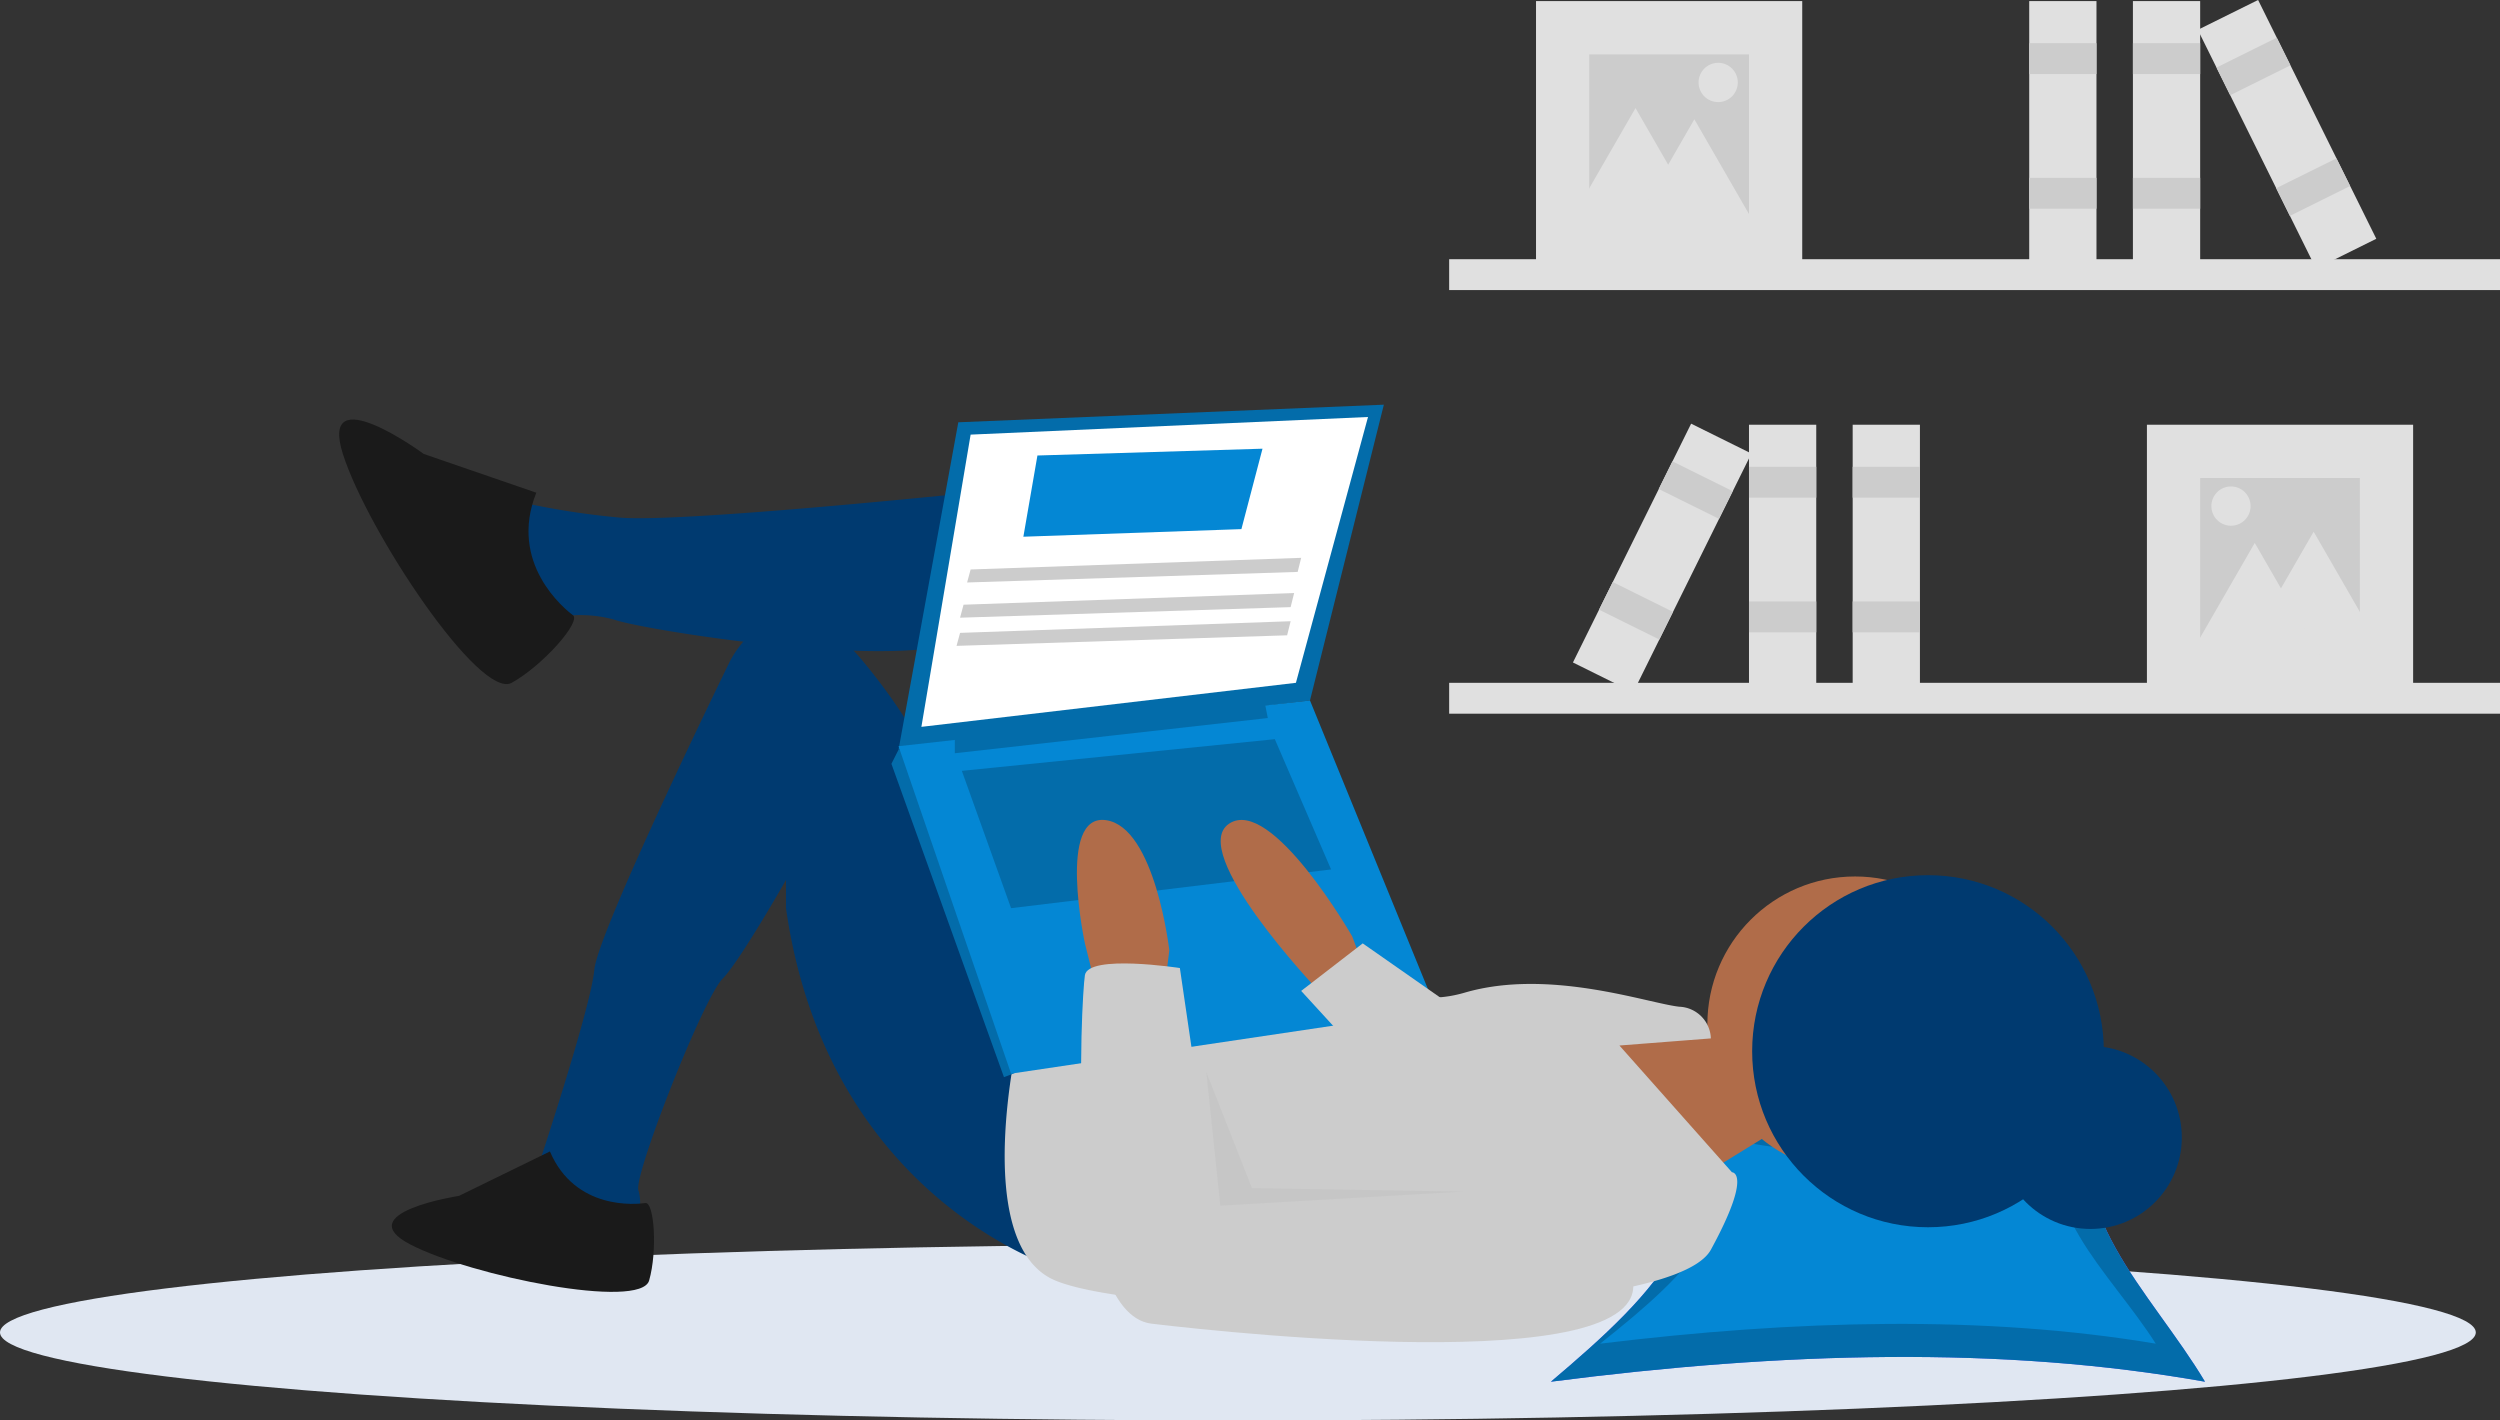 <svg xmlns="http://www.w3.org/2000/svg" width="176" height="100" viewBox="0 0 176 100">
  <rect x="0" y="0" width="176" height="100" fill="#333333" stroke="none"/>
  <g id="Group_8803" data-name="Group 8803" transform="translate(0 -22.976)">
    <rect id="Rectangle_3789" data-name="Rectangle 3789" width="73.979" height="2.173" transform="translate(102.021 41.224)" fill="#e0e0e0"/>
    <rect id="Rectangle_3790" data-name="Rectangle 3790" width="18.741" height="18.763" transform="translate(108.136 23.053)" fill="#e0e0e0"/>
    <rect id="Rectangle_3791" data-name="Rectangle 3791" width="11.245" height="11.258" transform="translate(111.885 26.806)" fill="#ccc"/>
    <rect id="Rectangle_3792" data-name="Rectangle 3792" width="4.735" height="18.763" transform="translate(150.157 23.053)" fill="#e0e0e0"/>
    <rect id="Rectangle_3793" data-name="Rectangle 3793" width="4.735" height="2.173" transform="translate(150.157 26.016)" fill="#ccc"/>
    <rect id="Rectangle_3794" data-name="Rectangle 3794" width="4.735" height="2.173" transform="translate(150.157 35.496)" fill="#ccc"/>
    <rect id="Rectangle_3795" data-name="Rectangle 3795" width="4.735" height="18.763" transform="translate(142.857 23.053)" fill="#e0e0e0"/>
    <rect id="Rectangle_3796" data-name="Rectangle 3796" width="4.735" height="2.173" transform="translate(142.857 26.016)" fill="#ccc"/>
    <rect id="Rectangle_3797" data-name="Rectangle 3797" width="4.735" height="2.173" transform="translate(142.857 35.496)" fill="#ccc"/>
    <path id="Path_44726" data-name="Path 44726" d="M.008,0,4.744,0,4.735,18.759,0,18.761Z" transform="matrix(0.896, -0.444, 0.444, 0.896, 154.72, 25.08)" fill="#e0e0e0"/>
    <path id="Path_44727" data-name="Path 44727" d="M0,0,4.737,0V2.172L0,2.174Z" transform="matrix(0.896, -0.444, 0.444, 0.896, 156.039, 27.732)" fill="#ccc"/>
    <path id="Path_44728" data-name="Path 44728" d="M0,0,4.737,0V2.172L0,2.174Z" transform="matrix(0.896, -0.444, 0.444, 0.896, 160.24, 36.228)" fill="#ccc"/>
    <path id="Path_44696" data-name="Path 44696" d="M507.727,170.382l2.384,4.134,2.384,4.135h-9.537l2.384-4.135Z" transform="translate(-392.587 -139.798)" fill="#e0e0e0"/>
    <path id="Path_44697" data-name="Path 44697" d="M526.606,173.978l2.384,4.135,2.385,4.135h-9.537l2.384-4.135Z" transform="translate(-407.323 -142.604)" fill="#e0e0e0"/>
    <ellipse id="Ellipse_62" data-name="Ellipse 62" cx="1.381" cy="1.383" rx="1.381" ry="1.383" transform="translate(119.579 27.398)" fill="#e0e0e0"/>
    <rect id="Rectangle_3813" data-name="Rectangle 3813" width="73.979" height="2.173" transform="translate(176 73.22) rotate(180)" fill="#e0e0e0"/>
    <rect id="Rectangle_3814" data-name="Rectangle 3814" width="18.741" height="18.763" transform="translate(169.884 71.64) rotate(180)" fill="#e0e0e0"/>
    <rect id="Rectangle_3815" data-name="Rectangle 3815" width="11.245" height="11.258" transform="translate(166.136 67.887) rotate(180)" fill="#ccc"/>
    <rect id="Rectangle_3816" data-name="Rectangle 3816" width="4.735" height="18.763" transform="translate(127.864 71.64) rotate(180)" fill="#e0e0e0"/>
    <rect id="Rectangle_3817" data-name="Rectangle 3817" width="4.735" height="2.173" transform="translate(127.864 58.012) rotate(180)" fill="#ccc"/>
    <rect id="Rectangle_3818" data-name="Rectangle 3818" width="4.735" height="2.173" transform="translate(127.864 67.492) rotate(180)" fill="#ccc"/>
    <rect id="Rectangle_3819" data-name="Rectangle 3819" width="4.735" height="18.763" transform="translate(135.163 71.64) rotate(180)" fill="#e0e0e0"/>
    <rect id="Rectangle_3820" data-name="Rectangle 3820" width="4.735" height="2.173" transform="translate(135.163 58.012) rotate(180)" fill="#ccc"/>
    <rect id="Rectangle_3821" data-name="Rectangle 3821" width="4.735" height="2.173" transform="translate(135.163 67.492) rotate(180)" fill="#ccc"/>
    <path id="Path_44732" data-name="Path 44732" d="M0,0,4.736,0l.009,18.759-4.736,0Z" transform="matrix(-0.896, -0.444, 0.444, -0.896, 114.978, 71.717)" fill="#e0e0e0"/>
    <path id="Path_44733" data-name="Path 44733" d="M0,0,4.736,0V2.174L0,2.172Z" transform="matrix(-0.896, -0.444, 0.444, -0.896, 121.017, 59.504)" fill="#ccc"/>
    <path id="Path_44734" data-name="Path 44734" d="M0,0,4.736,0V2.174L0,2.172Z" transform="matrix(-0.896, -0.444, 0.444, -0.896, 116.816, 68)" fill="#ccc"/>
    <path id="Path_44700" data-name="Path 44700" d="M725.282,306.129l-2.384,4.135-2.384,4.135h9.537l-2.385-4.135Z" transform="translate(-562.401 -245.721)" fill="#e0e0e0"/>
    <path id="Path_44701" data-name="Path 44701" d="M706.4,309.725l-2.384,4.135-2.384,4.135h9.537l-2.384-4.135Z" transform="translate(-547.665 -248.527)" fill="#e0e0e0"/>
    <ellipse id="Ellipse_64" data-name="Ellipse 64" cx="1.381" cy="1.383" rx="1.381" ry="1.383" transform="translate(155.68 57.222)" fill="#e0e0e0"/>
    <ellipse id="Ellipse_65" data-name="Ellipse 65" cx="87.148" cy="6.197" rx="87.148" ry="6.197" transform="translate(0 110.582)" fill="#e0e7f2"/>
    <path id="Path_44702" data-name="Path 44702" d="M742.576,666.142c-14.21-2.532-29.749-2.111-46.05,0,7.429-6.279,13.841-12.559,6.412-18.838,14.492,2.993,16.522,2.69,32.643,0C731.842,653.583,738.836,659.863,742.576,666.142Z" transform="translate(-587.344 -545.893)" fill="#6c63ff"/>
    <path id="Path_44703" data-name="Path 44703" d="M742.576,666.142c-14.21-2.532-29.749-2.111-46.05,0,7.429-6.279,13.841-12.559,6.412-18.838,14.492,2.993,16.522,2.69,32.643,0C731.842,653.583,738.836,659.863,742.576,666.142Z" transform="translate(-587.344 -545.893)" fill="#036caa"/>
    <path id="Path_44704" data-name="Path 44704" d="M751.438,667.449c-12.071-2.021-25.271-1.685-39.117,0,6.311-5.012,11.758-10.025,5.447-15.037,12.31,2.389,14.034,2.147,27.729,0C742.32,657.424,748.262,662.436,751.438,667.449Z" transform="translate(-599.673 -549.879)" fill="#0487d4"/>
    <ellipse id="Ellipse_66" data-name="Ellipse 66" cx="6.432" cy="6.439" rx="6.432" ry="6.439" transform="translate(140.736 96.616)" fill="#003a70"/>
    <path id="Path_44705" data-name="Path 44705" d="M512.053,466.249l4.456.744,2.228,6.444L512.3,477.4l-7.428-11.154h7.18Z" transform="translate(-394.082 -370.663)" fill="#b06c49"/>
    <ellipse id="Ellipse_67" data-name="Ellipse 67" cx="10.398" cy="10.41" rx="10.398" ry="10.41" transform="translate(120.199 84.68)" fill="#b06c49"/>
    <path id="Path_44706" data-name="Path 44706" d="M397.037,445.919s-25.253,2.727-29.709,2.231a55.115,55.115,0,0,1-6.437-.991s-2.971,3.966-1.485,5.7a10.718,10.718,0,0,0,2.971,2.479,9.1,9.1,0,0,1,4.7,0c1.981.744,22.035,3.966,25.5.991S397.037,445.919,397.037,445.919Z" transform="translate(-323.877 -388.752)" fill="#003a70"/>
    <path id="Path_44707" data-name="Path 44707" d="M408.175,533.863s-16.588-4.709-19.559-25.53V506.35s-3.282,5.764-4.457,6.94c-1.362,1.363-6.19,13.633-5.942,14.872a2.974,2.974,0,0,1,0,1.735l-7.18-.744v-2.231s3.837-11.526,4.085-14.252,9.532-21.688,9.532-21.688,3.466-7.188,9.408,0,6.437,12.146,6.437,12.146L408.175,518Z" transform="translate(-333.282 -421.422)" fill="#003a70"/>
    <path id="Path_44708" data-name="Path 44708" d="M321.671,429.883l-7.923-2.727s-7.427-5.453-5.694,0,9.656,17.351,11.884,16.111,4.908-4.316,4.311-4.76S319.69,434.841,321.671,429.883Z" transform="translate(-283.915 -372.221)" fill="#1a1a1a"/>
    <path id="Path_44709" data-name="Path 44709" d="M335.833,659.259l-6.4,3.127s-7.734,1.191-3.421,3.425,16.212,4.616,16.807,2.531.359-5.544-.267-5.452S337.617,663.428,335.833,659.259Z" transform="translate(-297.119 -555.221)" fill="#1a1a1a"/>
    <path id="Path_44710" data-name="Path 44710" d="M522.244,599.279s-3.219,13.88,2.228,16.855,43.574,3.47,46.545-1.983S572.5,608.7,572.5,608.7l-7.922-8.923,6.437-.5a2.313,2.313,0,0,0-2.228-2.231c-2.228-.248-9.16-2.727-15.1-.991s-9.408-3.47-9.408-3.47Z" transform="translate(-450.57 -503.197)" fill="#ccc"/>
    <path id="Path_44711" data-name="Path 44711" d="M292.466,266.667l-4.209,23.052,28.967-3.47,5.2-20.821Z" transform="translate(-225.001 -213.962)" fill="#036caa"/>
    <path id="Path_44712" data-name="Path 44712" d="M299.057,270.616l-3.466,20.573,26.367-3.1,5.075-18.714Z" transform="translate(-230.725 -217.043)" fill="#fff"/>
    <path id="Path_44713" data-name="Path 44713" d="M287.486,376.241l-.99-.248-.5.991,7.923,22.06.745-.285.245-1.45Z" transform="translate(-223.24 -300.236)" fill="#036caa"/>
    <path id="Path_44714" data-name="Path 44714" d="M288.257,363.42l7.923,23.052,29.957-4.462L317.224,360.2Z" transform="translate(-225.001 -287.911)" fill="#0487d4"/>
    <path id="Path_44715" data-name="Path 44715" d="M306.309,362.677v1.239l22.034-2.479L328.1,360.2Z" transform="translate(-239.091 -287.911)" fill="#036caa"/>
    <path id="Path_44716" data-name="Path 44716" d="M308.565,374.839l3.466,9.667,22.53-2.726-3.961-9.171Z" transform="translate(-240.852 -297.595)" fill="#036caa"/>
    <path id="Path_44717" data-name="Path 44717" d="M600.594,563.21l-.743-1.983s-5.694-9.915-8.665-7.932,6.19,11.65,6.19,11.65h2.971Z" transform="translate(-504.657 -472.333)" fill="#b06c49"/>
    <path id="Path_44718" data-name="Path 44718" d="M545.778,564.679l-.743-2.974s-1.981-9.171,1.486-8.675,4.456,9.171,4.456,9.171l-.248,1.983Z" transform="translate(-468.657 -472.315)" fill="#b06c49"/>
    <path id="Path_44719" data-name="Path 44719" d="M552.776,599.333s-6.437-.991-6.685.5-1.486,23.8,4.7,24.539,36.889,3.966,33.671-3.718-8.17-6.693-8.17-6.693l-21.044,2.231Z" transform="translate(-469.713 -508.208)" fill="#ccc"/>
    <path id="Path_44720" data-name="Path 44720" d="M428.33,442.63l-6.561-4.586-4.333,3.346,5.447,5.949Z" transform="translate(-325.833 -348.654)" fill="#ccc"/>
    <path id="Path_44721" data-name="Path 44721" d="M386.976,479.224l.99,9.419,17.083-.991-14.855-.248Z" transform="translate(-302.056 -380.787)" fill="#b0b0b0" opacity="0.2"/>
    <ellipse id="Ellipse_68" data-name="Ellipse 68" cx="12.379" cy="12.393" rx="12.379" ry="12.393" transform="translate(123.352 84.589)" fill="#003a70"/>
    <path id="Path_44722" data-name="Path 44722" d="M328.309,285.728l15.35-.535,1.485-5.662-15.845.479Z" transform="translate(-256.264 -224.967)" fill="#0487d4"/>
    <path id="Path_44723" data-name="Path 44723" d="M310.258,316.24l23.272-.744.248-.992-23.272.82Z" transform="translate(-242.174 -252.257)" fill="#ccc"/>
    <path id="Path_44724" data-name="Path 44724" d="M308,327.522l23.272-.744.247-.991-23.273.82Z" transform="translate(-240.412 -261.06)" fill="#ccc"/>
    <path id="Path_44725" data-name="Path 44725" d="M306.873,336.548l23.272-.743.248-.992-23.272.82Z" transform="translate(-239.532 -268.103)" fill="#ccc"/>
  </g>
</svg>
